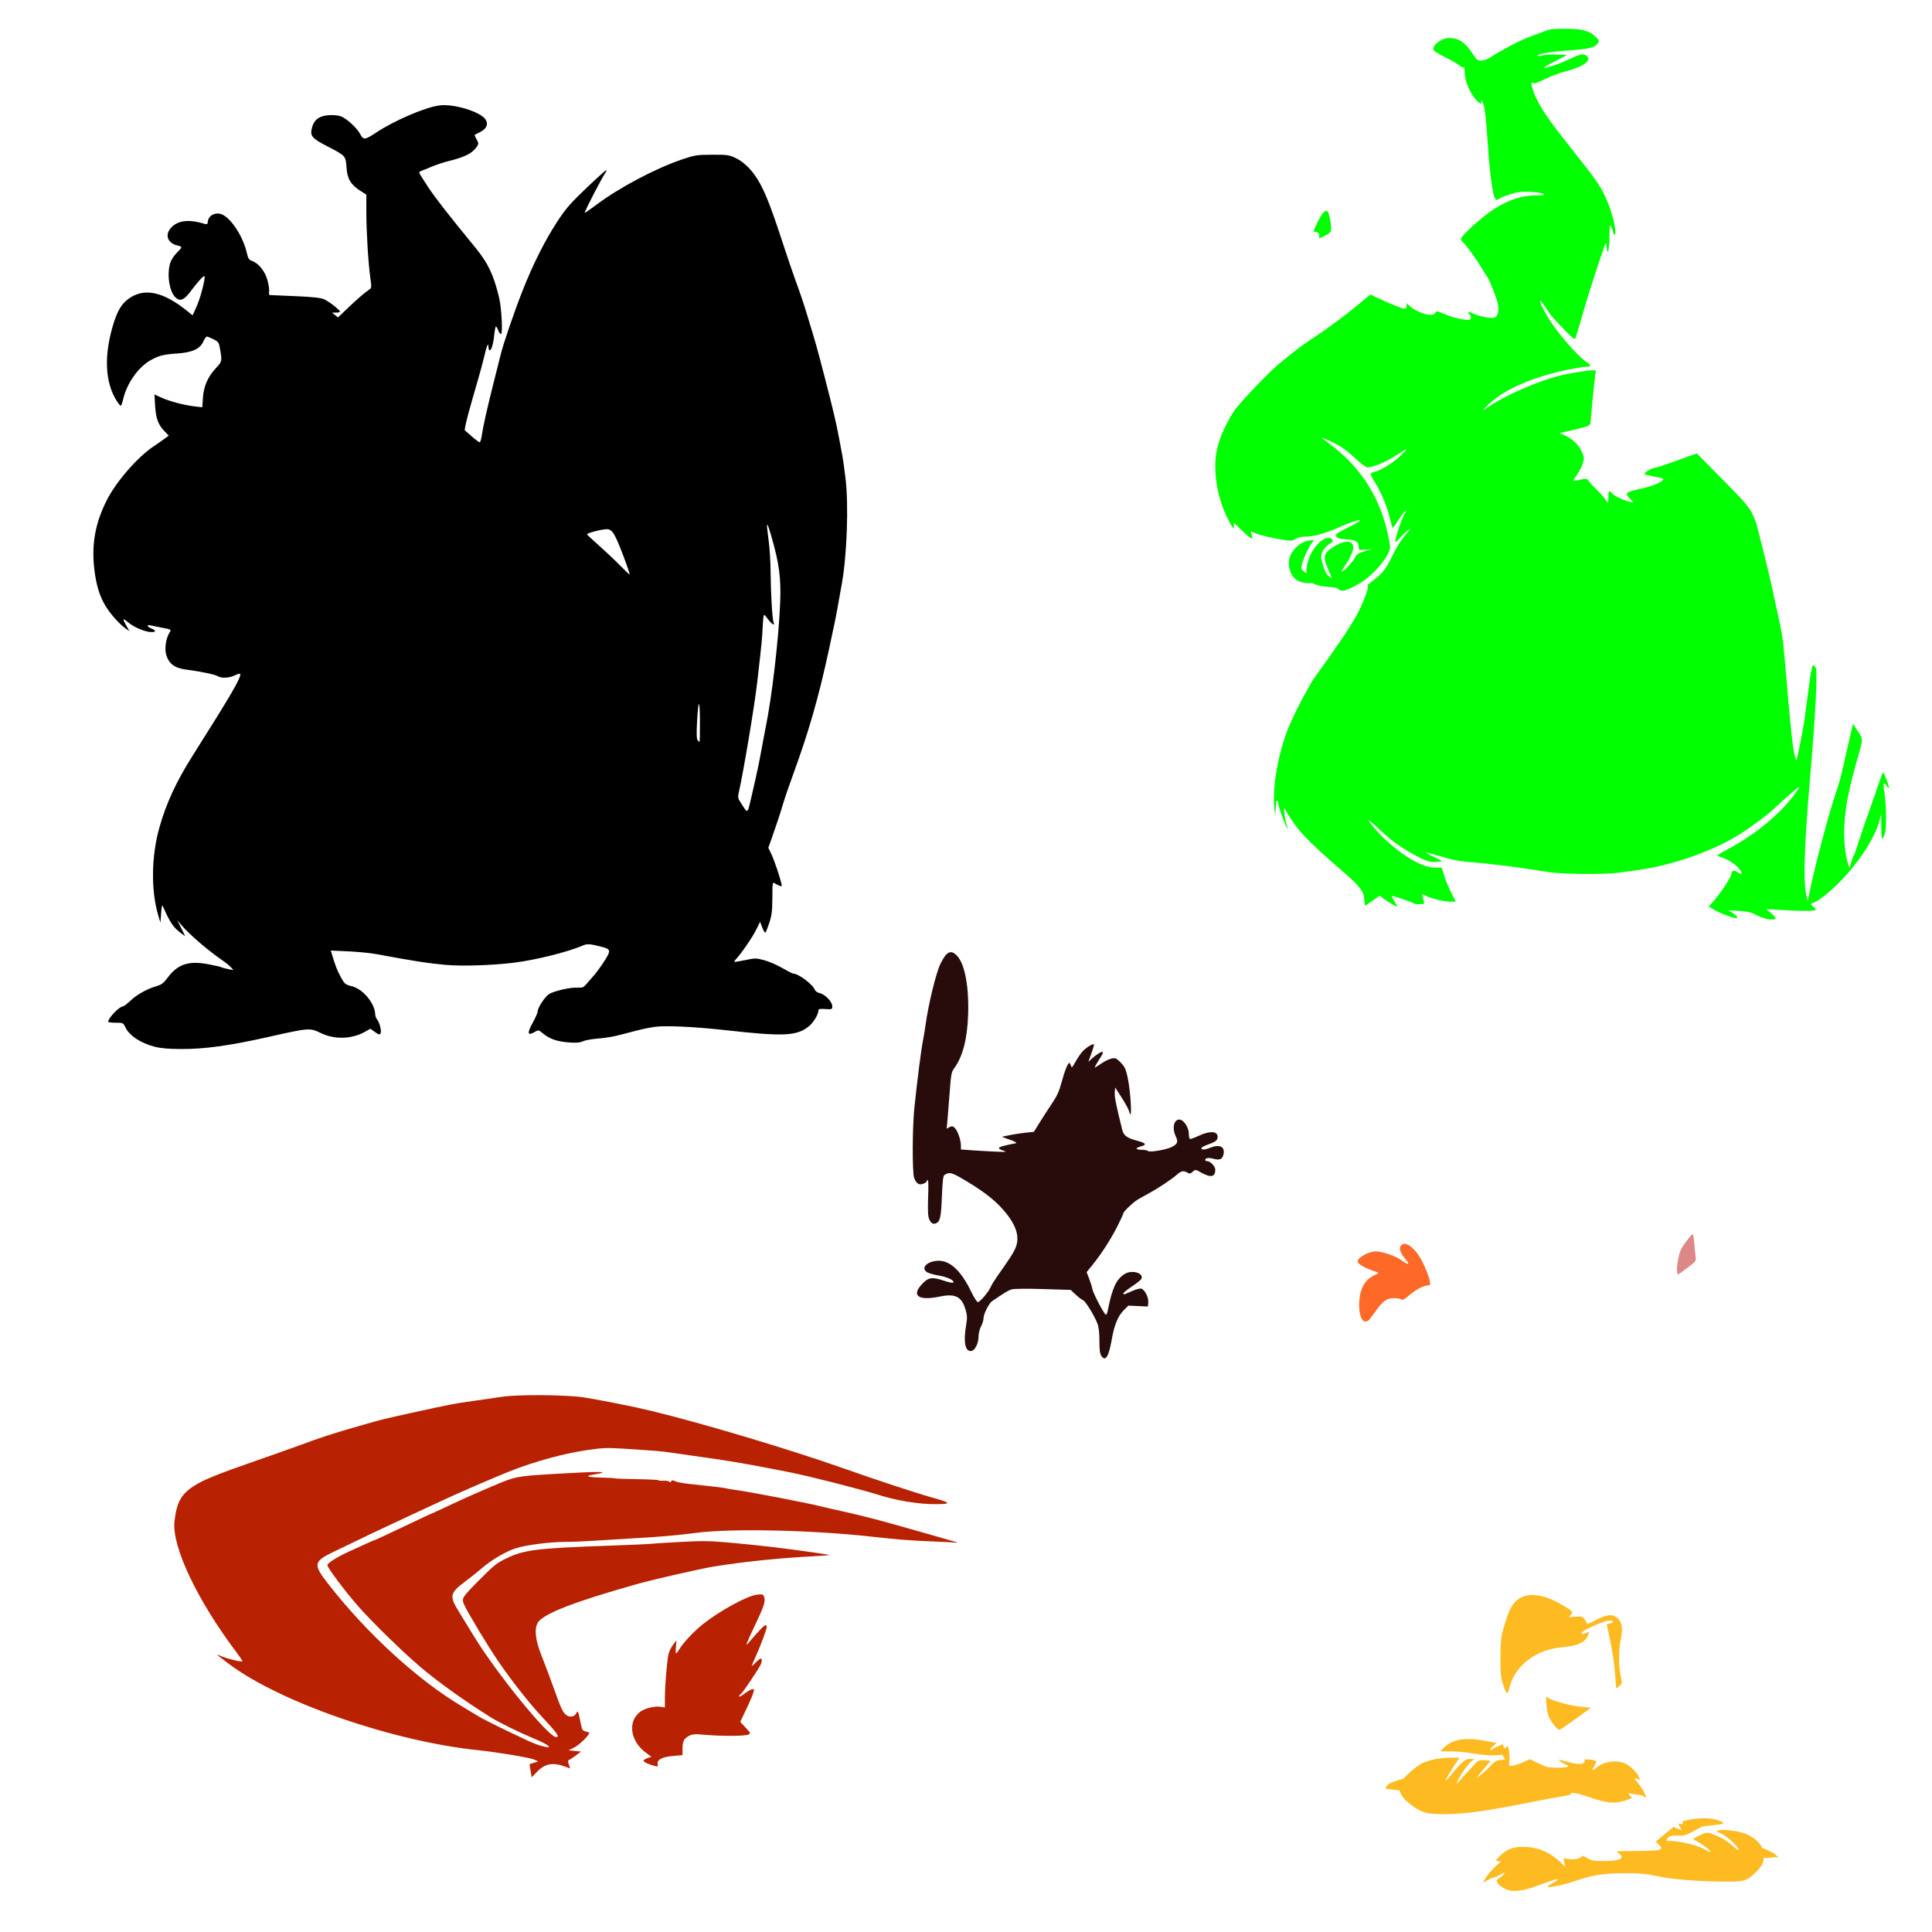 <?xml version="1.0" encoding="UTF-8" standalone="no"?>
<!-- Created with Inkscape (http://www.inkscape.org/) -->

<svg
   xmlns:dc="http://purl.org/dc/elements/1.1/"
   xmlns:cc="http://creativecommons.org/ns#"
   xmlns:rdf="http://www.w3.org/1999/02/22-rdf-syntax-ns#"
   xmlns:svg="http://www.w3.org/2000/svg"
   xmlns="http://www.w3.org/2000/svg"
   xmlns:sodipodi="http://sodipodi.sourceforge.net/DTD/sodipodi-0.dtd"
   xmlns:inkscape="http://www.inkscape.org/namespaces/inkscape"
   id="svg3173"
   version="1.1"
   inkscape:version="0.47 r22583"
   width="1080"
   height="1080"
   sodipodi:docname="fog3.gif">
  <defs
     id="defs3177">
    <inkscape:perspective
       sodipodi:type="inkscape:persp3d"
       inkscape:vp_x="0 : 0.5 : 1"
       inkscape:vp_y="0 : 1000 : 0"
       inkscape:vp_z="1 : 0.5 : 1"
       inkscape:persp3d-origin="0.5 : 0.33333333 : 1"
       id="perspective3181" />
  </defs>
  <sodipodi:namedview
     pagecolor="#ffffff"
     bordercolor="#666666"
     borderopacity="1"
     objecttolerance="10"
     gridtolerance="10"
     guidetolerance="10"
     inkscape:pageopacity="0"
     inkscape:pageshadow="2"
     inkscape:window-width="1152"
     inkscape:window-height="838"
     id="namedview3175"
     showgrid="false"
     inkscape:zoom="0.13726852"
     inkscape:cx="1589.3279"
     inkscape:cy="255.50452"
     inkscape:window-x="-4"
     inkscape:window-y="-4"
     inkscape:window-maximized="1"
     inkscape:current-layer="svg3173" />
  <path
     id="path3350"
     style="fill:#000000"
     d="m 348.392,310.572 c -4.696,-12.395 -6.174,-14.755 -9.245,-14.755 -2.688,0 -11.263,2.244 -11.014,2.883 0.102,0.26 3.194,3.149 6.872,6.421 3.678,3.272 8.904,8.211 11.614,10.975 2.71,2.764 5.12,5.033 5.355,5.042 0.235,0.009 -1.377,-4.746 -3.582,-10.566 z m 42.88,92.752 c -0.051,-13.152 -0.934,-12.915 -1.628,0.437 -0.332,6.398 -0.234,9.344 0.335,10.029 0.443,0.534 0.925,0.971 1.072,0.971 0.146,0 0.246,-5.147 0.221,-11.437 z m 29.13,40.645 c 2.944,-12.771 3.878,-17.205 5.412,-25.689 0.805,-4.452 1.76,-9.519 2.121,-11.261 3.569,-17.185 7.411,-50.21 8.198,-70.471 0.513,-13.214 -0.57,-21.514 -4.67,-35.804 -2.959,-10.311 -3.345,-10.006 -1.784,1.408 0.556,4.064 1.047,11.982 1.091,17.595 0.096,12.267 0.955,26.625 1.696,28.336 0.884,2.041 -1.156,0.773 -3.139,-1.951 -0.968,-1.329 -1.968,-2.426 -2.222,-2.436 -0.254,-0.011 -0.601,3.069 -0.771,6.843 -0.296,6.565 -0.593,9.569 -3.085,31.144 -1.489,12.895 -7.472,48.742 -10.161,60.88 -0.765,3.452 -0.728,3.597 1.916,7.596 3.121,4.72 2.796,5.093 5.397,-6.188 z M 86.53,585.158 c -8.103,-2.14 -14.236,-6.226 -16.496,-10.988 -1.141,-2.404 -1.262,-2.459 -5.357,-2.459 -2.305,0 -4.189,-0.238 -4.188,-0.528 0.01,-2.142 6.248,-8.622 8.299,-8.622 0.428,0 2.298,-1.439 4.157,-3.197 3.638,-3.442 9.231,-6.548 14.64,-8.131 2.755,-0.806 3.882,-1.671 6.117,-4.693 5.566,-7.523 11.644,-9.57 22.5,-7.575 3.613,0.664 7.046,1.452 7.629,1.751 0.584,0.299 2.324,0.773 3.867,1.052 l 2.806,0.508 -1.398,-1.553 c -0.769,-0.854 -2.823,-2.531 -4.566,-3.726 -8.413,-5.772 -18.721,-14.652 -23.269,-20.044 l -2.196,-2.604 2.227,4.485 2.227,4.485 -2.083,-1.483 c -4.388,-3.124 -6.458,-6.156 -10.397,-15.229 -0.443,-1.022 -0.713,0.04 -0.982,3.871 l -0.371,5.279 -1.178,-3.871 c -4.193,-13.78 -3.968,-33.169 0.572,-49.267 3.826,-13.565 9.454,-25.739 18.544,-40.117 21.902,-34.643 27.294,-43.909 26.623,-45.748 -0.119,-0.326 -1.46,0.016 -2.981,0.76 -3.235,1.581 -7.543,1.754 -9.754,0.39 -1.459,-0.9 -9.72,-2.596 -17.739,-3.643 -6.255,-0.816 -9.49,-3.312 -10.922,-8.424 -0.946,-3.377 -0.074,-9.052 1.866,-12.145 1.154,-1.84 1.214,-1.803 -4.679,-2.892 -2.129,-0.394 -4.79,-0.937 -5.912,-1.207 -2.488,-0.598 -1.94,0.847 0.701,1.851 3.056,1.162 2.001,2.292 -1.63,1.747 -3.778,-0.566 -8.811,-2.931 -12.064,-5.668 -2.657,-2.235 -2.767,-1.681 -0.467,2.343 l 1.728,3.023 -2.2,-1.567 c -3.53,-2.513 -8.46,-8.046 -11.244,-12.617 -3.295,-5.411 -5.275,-11.968 -6.273,-20.773 -1.561,-13.777 0.537,-25.381 6.891,-38.099 5.115,-10.238 17.101,-24.131 25.965,-30.095 2.284,-1.537 5.198,-3.566 6.475,-4.509 l 2.323,-1.715 -2.464,-2.529 c -3.451,-3.541 -4.771,-7.188 -5.186,-14.324 l -0.359,-6.164 3.857,1.765 c 4.598,2.105 12.644,4.229 18.592,4.909 l 4.303,0.492 0.334,-5.199 c 0.415,-6.462 2.753,-11.855 7.2,-16.609 3.513,-3.755 3.567,-3.983 2.458,-10.352 -0.726,-4.169 -0.891,-4.425 -3.773,-5.864 -1.657,-0.828 -3.326,-1.505 -3.709,-1.505 -0.383,0 -1.29,1.317 -2.015,2.926 -1.793,3.975 -6.191,5.973 -14.38,6.532 -7.657,0.522 -10.226,1.151 -14.75,3.613 -7.041,3.832 -13.545,12.996 -15.629,22.024 -0.459,1.988 -1.055,3.615 -1.324,3.615 -0.269,0 -1.254,-1.188 -2.189,-2.639 -6.735,-10.458 -7.34,-25.952 -1.708,-43.777 2.202,-6.97 4.484,-10.673 8.268,-13.413 8.701,-6.302 19.306,-4.068 32.884,6.929 l 2.899,2.348 2.19,-4.812 c 2.204,-4.842 5.184,-16.319 4.432,-17.071 -0.469,-0.469 -3.606,2.977 -7.841,8.616 -3.552,4.73 -5.806,5.623 -8.291,3.289 -3.485,-3.274 -4.958,-12.726 -3.003,-19.27 0.5,-1.674 2.119,-4.152 3.834,-5.869 3.106,-3.11 3.111,-3.251 0.166,-3.953 -5.143,-1.225 -7.004,-5.489 -4.041,-9.256 3.727,-4.737 10.035,-5.65 19.359,-2.801 1.285,0.393 1.567,0.158 1.76,-1.466 0.349,-2.948 3.34,-4.835 6.677,-4.214 5.22,0.972 12.727,11.797 15.005,21.639 0.78,3.371 1.242,4.124 2.88,4.695 3.748,1.307 7.37,5.802 8.734,10.842 0.69,2.548 1.099,5.447 0.909,6.441 -0.202,1.055 -0.02,1.823 0.437,1.843 0.43,0.019 6.801,0.294 14.156,0.611 9.514,0.41 14.135,0.897 16.011,1.688 2.739,1.155 8.977,5.995 8.977,6.965 0,0.305 -0.985,0.555 -2.19,0.555 l -2.19,0 1.656,1.341 1.656,1.341 5.648,-5.388 c 5.348,-5.102 8.878,-8.137 11.886,-10.224 1.238,-0.859 1.277,-1.322 0.543,-6.49 -1.16,-8.162 -2.238,-25.996 -2.233,-36.942 l 0.008,-9.559 -3.56,-2.307 c -5.248,-3.4 -7.138,-6.669 -7.548,-13.056 -0.406,-6.33 -0.454,-6.383 -10.599,-11.619 -8.91,-4.599 -9.961,-5.908 -8.613,-10.723 1.206,-4.308 4.038,-6.363 9.293,-6.743 2.191,-0.158 5.115,0.085 6.498,0.541 3.288,1.085 9.295,6.527 11.092,10.047 1.719,3.368 2.689,3.281 8.796,-0.792 10.187,-6.793 27.861,-14.361 35.684,-15.28 8.055,-0.946 22.766,3.583 25.578,7.874 1.699,2.593 0.602,5.205 -2.932,6.981 -1.541,0.774 -2.943,1.497 -3.117,1.605 -0.173,0.109 0.223,1.108 0.88,2.22 1.601,2.71 1.536,3.127 -0.919,5.923 -2.318,2.639 -6.832,4.672 -14.428,6.497 -2.71,0.651 -6.986,2.063 -9.503,3.137 -2.516,1.074 -5.13,2.131 -5.807,2.348 -0.677,0.217 -1.232,0.673 -1.232,1.013 0,0.34 2.195,3.913 4.879,7.94 4.379,6.572 10.81,14.817 26.636,34.149 6.954,8.494 10.098,15.142 13.125,27.748 1.395,5.809 2.149,20.382 1.056,20.382 -0.423,0 -1.127,-0.95 -1.566,-2.111 -0.438,-1.161 -1.007,-2.111 -1.265,-2.111 -0.257,0 -0.678,2.138 -0.936,4.751 -0.497,5.041 -1.575,8.622 -2.597,8.622 -0.34,0 -0.628,-0.871 -0.64,-1.935 -0.032,-2.885 -0.958,-0.773 -2.393,5.455 -0.669,2.903 -2.11,8.287 -3.203,11.965 -1.093,3.677 -2.504,8.586 -3.135,10.909 -0.631,2.323 -1.432,5.173 -1.78,6.334 -1.238,4.133 -2.978,11.71 -2.736,11.912 0.136,0.113 1.92,1.676 3.965,3.472 2.045,1.796 3.997,3.266 4.338,3.266 0.34,0 0.819,-1.346 1.065,-2.991 0.912,-6.113 3.268,-16.598 7.234,-32.199 1.328,-5.226 2.867,-11.352 3.42,-13.614 1.564,-6.404 7.451,-23.614 12.318,-36.006 5.752,-14.647 12.565,-28.195 19.465,-38.708 4.679,-7.129 7.181,-10.01 16.046,-18.475 5.776,-5.516 10.785,-10.029 11.13,-10.029 0.345,0 0.312,0.396 -0.074,0.88 -1.652,2.071 -12.229,22.492 -11.848,22.873 0.122,0.122 3.084,-1.926 6.581,-4.551 12.699,-9.534 32.907,-20.236 47.678,-25.252 7.321,-2.486 8.241,-2.632 16.894,-2.678 8.482,-0.045 9.444,0.088 13.16,1.82 5.365,2.5 10.439,7.967 14.248,15.35 3.547,6.878 6.726,15.414 13.63,36.601 1.577,4.839 4.011,11.965 5.409,15.836 3.779,10.459 4.265,11.91 7.081,21.114 4.53,14.809 4.964,16.345 9.042,32.023 5.063,19.461 6.843,26.981 8.496,35.894 0.61,3.29 1.414,7.566 1.785,9.501 0.372,1.935 1.183,7.766 1.804,12.957 1.781,14.89 0.782,42.89 -2.098,58.832 -0.21,1.161 -1.033,5.754 -1.83,10.205 -1.634,9.127 -1.803,9.964 -5.262,26.041 -5.767,26.8 -11.283,46.077 -20.04,70.029 -2.264,6.194 -4.817,13.636 -5.673,16.54 -1.764,5.982 -3.235,10.451 -6.207,18.86 l -2.064,5.84 1.645,3.41 c 1.555,3.224 4.624,12.165 5.634,16.415 0.4,1.685 0.287,1.879 -0.848,1.46 -0.721,-0.266 -1.944,-0.887 -2.718,-1.38 -1.38,-0.879 -1.409,-0.721 -1.457,8.041 -0.04,7.347 -0.337,9.814 -1.671,13.864 -0.892,2.71 -1.863,5.191 -2.158,5.514 -0.295,0.323 -1.099,-0.886 -1.787,-2.688 l -1.251,-3.275 -2.329,4.709 c -2.043,4.13 -8.629,13.661 -11.341,16.41 -0.523,0.53 -0.829,1.085 -0.679,1.235 0.149,0.149 2.87,-0.275 6.047,-0.943 5.481,-1.152 6.017,-1.151 10.497,0.015 2.596,0.676 7.168,2.646 10.16,4.378 2.991,1.732 5.776,3.149 6.187,3.149 2.848,0 10.813,5.923 11.98,8.908 0.357,0.914 1.484,1.714 2.832,2.01 2.971,0.652 6.996,4.831 6.997,7.265 0,1.833 -0.086,1.87 -3.871,1.634 -3.211,-0.2 -3.872,-0.045 -3.872,0.908 0,2.002 -2.669,6.474 -5.072,8.501 -6.773,5.71 -14.02,6.076 -47.016,2.373 -16.247,-1.823 -32.638,-2.626 -38.737,-1.898 -2.561,0.306 -7.167,1.209 -10.235,2.008 -3.069,0.799 -7.955,2.064 -10.859,2.812 -2.904,0.748 -7.972,1.551 -11.262,1.784 -3.291,0.233 -7.07,0.911 -8.399,1.508 -1.858,0.833 -3.755,0.981 -8.211,0.638 -6.366,-0.489 -10.651,-2.008 -14.279,-5.061 -2.325,-1.956 -2.413,-1.972 -4.451,-0.802 -4.21,2.416 -4.466,0.834 -0.91,-5.635 1.355,-2.465 2.467,-5.025 2.47,-5.689 0.012,-2.18 4.112,-8.418 6.476,-9.853 2.96,-1.796 11.928,-3.814 15.875,-3.571 2.618,0.161 3.292,-0.103 4.822,-1.892 0.979,-1.143 2.786,-3.214 4.017,-4.602 2.743,-3.093 7.105,-9.459 8.291,-12.1 1.072,-2.389 0.446,-3.166 -3.327,-4.129 -7.03,-1.795 -8.328,-1.894 -10.818,-0.828 -8.634,3.696 -26.355,8.106 -38.717,9.634 -11.931,1.475 -29.042,2.017 -38.01,1.204 -9.914,-0.899 -17.69,-2.107 -39.066,-6.07 -3.097,-0.574 -10.024,-1.248 -15.393,-1.497 l -9.762,-0.453 0.508,1.695 c 1.973,6.58 2.968,9.201 4.789,12.604 2.388,4.464 2.633,4.674 6.707,5.734 6.099,1.588 12.729,9.696 12.821,15.681 0.012,0.802 0.494,2.082 1.07,2.844 1.473,1.948 2.598,6.528 1.906,7.763 -0.485,0.867 -0.996,0.74 -3.133,-0.78 l -2.553,-1.817 -3.055,1.724 c -7.363,4.155 -17.105,4.399 -24.779,0.621 -5.949,-2.929 -6.399,-2.893 -29.66,2.344 -21.27,4.789 -35.412,6.725 -48.515,6.643 -6.946,-0.044 -11.276,-0.423 -14.483,-1.271 z" />
  <path
     style="fill:#de8787"
     d="m 943.312,708.702 c 4.498,-3.366 4.888,-3.859 4.59,-5.806 -0.179,-1.171 -0.524,-4.583 -0.766,-7.583 -0.242,-3 -0.665,-5.455 -0.939,-5.455 -0.585,0 -5.152,5.953 -6.372,8.307 -1.958,3.776 -3.219,14.215 -1.717,14.215 0.159,0 2.501,-1.655 5.205,-3.678 z"
     id="path3346" />
  <path
     id="path3344"
     style="fill:#fdbb21;fill-opacity:1"
     d="m 820.573,972.131 c -6.054,0.044 -10.519,1.711 -13.643,5.058 l -1.697,1.83 5.923,0.033 c 3.262,0.025 8.31,0.474 11.214,0.982 6.399,1.119 13.316,1.602 17.254,0.865 0.382,0.16 1.052,1.478 1.747,2.745 -0.438,0.023 -0.938,0.048 -1.581,0.1 -3.491,0.278 -3.93,0.542 -7.92,4.775 -0.811,0.86 -3.599,3.202 -6.738,5.807 1.574,-2.311 3.466,-4.646 5.84,-7.221 1.071,-1.161 1.945,-2.338 1.947,-2.629 0,-0.29 -1.467,-0.532 -3.278,-0.532 -2.83,0 -3.586,0.313 -5.324,2.279 -3.058,3.459 -6.995,7.324 -10.216,11.347 0.302,-0.849 0.611,-1.695 0.948,-2.529 1.962,-3.826 5.319,-8.547 7.254,-10.199 l 1.83,-1.547 -2.579,-0.033 c -2.59,-0.025 -4.355,1.56 -11.763,10.532 -2.788,3.376 -1.464,0.207 2.296,-5.507 l 3.777,-5.757 -5.025,0.033 c -6.062,0.03 -12.439,1.324 -16.339,3.328 -1.585,0.814 -4.993,3.517 -7.57,6.006 -1.038,1.003 -1.846,1.805 -2.479,2.479 -3.796,0.881 -7.447,2.251 -8.186,2.945 -2.201,2.068 -2.231,2.812 -0.083,2.812 0.533,0 3.285,0.394 6.239,0.732 0.586,2.754 2.699,5.31 6.888,8.435 5.151,3.843 8.055,4.701 16.339,4.825 9.796,0.063 19.418,-1.062 30.797,-3.045 7.548,-1.334 17.377,-3.191 21.829,-4.126 4.452,-0.935 10.852,-2.111 14.226,-2.612 3.373,-0.501 5.959,-1.171 5.757,-1.498 -0.783,-1.266 3.513,-0.505 10.399,1.863 10.678,3.673 14.689,3.846 22.312,0.948 1.65,-0.627 1.716,-0.765 0.616,-1.381 -0.605,-0.339 -0.953,-0.99 -1.115,-2.03 1.386,0.484 3.228,0.846 5.64,1.032 1.47,0.113 2.822,0.958 3.111,1.248 1.086,1.088 1.076,-0.131 -0.017,-2.396 -0.623,-1.29 -1.759,-3.142 -2.529,-4.11 -0.617,-0.775 -1.809,-2.357 -3.028,-3.76 0.727,-0.261 1.49,-0.173 2.18,0.399 0.922,0.765 0.991,0.649 0.532,-0.865 -0.721,-2.382 -4.378,-6.166 -7.554,-7.803 -4.541,-2.34 -12.005,-1.478 -15.956,1.847 -2.832,2.382 -3.298,2.167 -1.597,-0.715 0.793,-1.344 1.219,-2.569 0.948,-2.729 -1.117,-0.658 -6.519,-1.247 -6.422,-0.699 0.498,2.809 -2.627,3.116 -10.266,0.998 -4.812,-1.334 -4.878,-1.339 -3.161,-0.017 0.962,0.741 2.317,1.538 2.995,1.764 2.873,0.959 0.832,1.723 -4.575,1.714 -5.151,-0.009 -6.362,-0.279 -10.665,-2.379 l -4.858,-2.363 -3.594,1.597 c -1.978,0.877 -4.615,1.769 -5.873,1.997 -1.894,0.343 -2.226,0.304 -2.279,-0.998 0.749,-1.133 0.164,-9.8 -0.749,-9.8 -0.257,0 -0.81,0.472 -1.398,1.115 -1.071,-0.53 -0.846,-1.353 -1.298,-2.562 -1.249,1.139 -3.575,1.546 -5.025,2.496 -0.777,0.703 -1.594,1.084 -1.83,0.849 -0.236,-0.236 0.432,-1.18 1.497,-2.096 l 1.947,-1.664 -6.805,-1.281 c -3.439,-0.647 -6.516,-0.952 -9.267,-0.932 z m 131.466,44.315 c -2.594,0.011 -5.291,0.249 -7.62,0.749 l -3.694,0.799 -0.266,1.813 c -0.752,-0.216 -1.52,-0.337 -2.296,-0.416 l 1.83,3.727 c -0.229,-0.099 -0.45,-0.19 -0.715,-0.299 l -3.81,-1.564 -4.925,4.093 -4.925,4.076 1.78,1.88 c 1.751,1.849 1.764,1.888 0.349,2.646 -0.864,0.462 -6.14,0.765 -13.277,0.782 -10.897,0.026 -11.682,0.115 -9.9,1.081 1.065,0.578 1.93,1.535 1.93,2.113 0,1.669 -3.12,2.413 -10.016,2.413 -5.595,0 -6.788,-0.227 -9.467,-1.797 -1.69,-0.99 -2.982,-1.404 -2.878,-0.932 0.256,1.166 -4.131,2.107 -7.454,1.597 l -2.712,-0.416 0.499,2.363 0.499,2.362 -2.712,-2.562 c -6.056,-5.708 -12.657,-8.461 -20.498,-8.535 -6.191,-0.059 -9.549,1.259 -13.427,5.224 l -2.279,2.329 2.013,0.532 c 0.281,0.073 0.55,0.163 0.799,0.266 -1.441,1.169 -3.622,3.246 -4.675,4.376 -1.46,1.566 -3.23,3.834 -3.943,5.041 l -1.298,2.196 4.991,-2.512 c 1.098,-0.059 4.35,-1.508 7.287,-3.278 -0.438,1.039 -1.227,2.035 -2.429,2.812 -2.552,1.648 -2.587,1.705 -1.447,3.444 0.638,0.973 2.445,2.376 4.01,3.111 4.178,1.963 9.673,1.352 18.685,-2.046 8.609,-3.247 12.281,-4.241 10.432,-2.845 -0.649,0.49 -2.185,1.44 -3.427,2.13 -1.243,0.69 -2.135,1.409 -1.963,1.581 0.61,0.61 9.319,-1.166 14.242,-2.895 10.356,-3.638 16.898,-4.722 28.584,-4.742 8.711,-0.015 12.332,0.306 17.953,1.547 8.23,1.817 21.631,2.945 36.953,3.128 12.205,0.145 13.409,-0.174 18.535,-5.042 3.163,-3.003 4.429,-5.242 4.642,-8.286 2.239,0.335 5.154,-0.276 5.857,-0.283 l 2.279,-0.017 -1.963,-1.747 c -0.899,-0.791 -4.759,-2.528 -7.121,-3.477 -1.332,-2.879 -3.991,-5.352 -7.953,-7.337 -3.414,-1.711 -12.69,-3.186 -15.756,-2.512 l -2.08,0.449 3.527,1.764 c 3.274,1.631 9.184,7.313 9.184,8.835 0,0.365 -1.505,-0.658 -3.344,-2.279 -3.512,-3.096 -6.962,-5.102 -11.647,-6.755 -2.624,-0.926 -3.069,-0.879 -6.589,0.732 -2.073,0.949 -3.76,1.891 -3.76,2.096 0,0.205 1.021,0.904 2.279,1.547 2.99,1.53 7.734,5.277 7.271,5.74 -0.199,0.199 -1.189,-0.189 -2.196,-0.849 -4.255,-2.788 -14.543,-5.323 -21.613,-5.324 -2.226,-5e-4 -0.63,-0.113 -0.63,-0.453 0,-1.281 1.27,-2.681 5.455,-2.509 0.918,0.038 1.693,0.035 2.363,0 2.498,0.889 11.183,-5.026 12.345,-5.191 1.161,-0.165 4.242,-0.49 6.855,-0.732 2.613,-0.242 4.758,-0.682 4.758,-0.965 0,-0.282 -1.353,-1.03 -3.012,-1.664 -1.973,-0.753 -5.134,-1.129 -8.469,-1.115 z m -87.857,-67.955 0.349,4.941 c 0.244,3.412 0.842,5.764 1.963,7.637 2.048,3.42 4.246,5.874 5.224,5.857 0.416,-0.008 4.555,-2.776 9.201,-6.156 l 8.435,-6.156 -4.942,-0.433 c -5.441,-0.486 -14.73,-2.84 -18.086,-4.576 l -2.146,-1.115 z m -7.853,-56.886 c -2.195,0.035 -4.182,0.476 -5.89,1.348 -4.617,2.356 -6.699,5.862 -9.717,16.339 -1.671,5.8 -1.902,7.92 -1.963,17.171 -0.068,10.179 0.179,11.95 2.529,18.119 0.406,1.065 0.948,1.947 1.215,1.947 0.267,0 0.893,-1.558 1.381,-3.461 3.118,-12.163 14.978,-21.107 29.499,-22.245 8.748,-0.686 13.244,-2.926 14.558,-7.254 0.45,-1.482 0.356,-1.571 -0.932,-0.882 -1.761,0.943 -2.928,0.969 -2.928,0.083 0,-1.041 11.261,-6.233 14.608,-6.738 3.283,-0.495 4.29,0.73 1.231,1.497 -0.968,0.243 -1.764,0.5 -1.764,0.582 0,0.082 0.665,3.138 1.464,6.788 1.889,8.634 2.724,14.283 3.328,22.378 l 0.499,6.605 1.714,-1.398 c 1.673,-1.358 1.689,-1.505 0.815,-5.407 -1.184,-5.291 -1.153,-15.121 0.067,-20.814 1.244,-5.811 0.652,-9.598 -1.847,-11.746 -2.74,-2.356 -5.986,-2.104 -11.763,0.932 -2.681,1.408 -4.952,2.446 -5.058,2.296 -0.106,-0.15 -0.769,-1.187 -1.464,-2.296 -1.188,-1.895 -1.486,-1.993 -5.058,-1.697 -2.091,0.173 -3.81,0.234 -3.81,0.133 0,-0.101 0.493,-0.692 1.098,-1.298 1.476,-1.476 1.142,-1.865 -4.625,-5.291 -6.466,-3.841 -12.358,-5.766 -17.187,-5.69 z" />
  <path
     style="fill:#00ff00"
     d="m 872.806,16.062 c -5.355,0.045 -6.916,0.379 -10.465,1.797 -2.516,1.005 -6.537,2.513 -8.918,3.361 -3.687,1.313 -15.007,7.375 -21.28,11.397 -1.012,0.649 -2.863,1.203 -4.126,1.231 -2.02,0.045 -2.597,-0.393 -4.692,-3.644 -4.189,-6.498 -7.845,-8.968 -13.277,-8.968 -4.249,0 -9.658,4.188 -8.685,6.722 0.206,0.537 2.995,2.29 6.206,3.893 3.211,1.603 6.826,3.65 8.036,4.559 1.211,0.909 2.404,1.456 2.645,1.215 0.241,-0.241 0.445,0.813 0.449,2.329 0.014,5.232 3.174,12.625 7.055,16.505 1.715,1.715 2.872,1.787 2.363,0.15 -0.335,-1.077 -0.288,-1.095 0.349,-0.116 1.39,2.134 2.097,7.42 3.244,24.225 1.131,16.566 2.574,27.461 3.977,30.082 0.643,1.201 0.851,1.24 2.313,0.283 0.883,-0.579 3.891,-1.763 6.688,-2.612 4.016,-1.22 6.29,-1.47 10.831,-1.231 3.164,0.166 6.397,0.665 7.171,1.115 1.16,0.673 0.464,0.831 -3.91,0.849 -12.444,0.05 -23.699,5.792 -37.802,19.283 -4.668,4.465 -5.074,5.336 -3.244,6.855 1.65,1.37 8.09,10.209 10.449,14.342 1.104,1.935 2.397,3.995 2.878,4.575 1.408,1.699 5.837,12.917 6.339,16.056 0.588,3.678 -0.055,6.23 -1.814,7.171 -1.577,0.844 -9.122,-0.631 -12.695,-2.479 -1.875,-0.969 -3.09,-0.34 -1.381,0.715 0.387,0.239 0.699,1.092 0.699,1.897 0,1.353 -0.276,1.432 -3.694,1.015 -3.801,-0.464 -7.995,-1.696 -12.745,-3.76 -2.541,-1.104 -2.751,-1.103 -3.377,0.017 -1.43,2.555 -9.937,0.235 -14.492,-3.943 l -1.597,-1.448 0,1.531 c 0,0.874 -0.427,1.531 -1.015,1.531 -1.327,0 -7.047,-2.232 -13.876,-5.407 l -5.407,-2.512 -5.857,4.908 c -7.941,6.626 -18.611,14.552 -26.272,19.516 -3.484,2.258 -8.71,6.037 -11.613,8.402 -2.904,2.365 -6.073,4.933 -7.038,5.707 -5.574,4.473 -22.71,22.456 -25.473,26.737 -4.494,6.965 -7.896,14.584 -9.367,20.997 -2.636,11.488 -0.131,27.385 6.223,39.582 2.739,5.258 3.423,6.022 3.111,3.444 -0.255,-2.111 -0.203,-2.083 3.76,1.88 2.215,2.215 4.664,4.36 5.441,4.775 1.314,0.703 1.379,0.617 0.815,-1.348 -0.333,-1.16 -0.519,-2.113 -0.399,-2.113 0.119,0 1.417,0.504 2.878,1.115 2.641,1.103 10.309,2.836 16.705,3.777 2.635,0.387 3.748,0.224 5.274,-0.782 1.309,-0.863 3.268,-1.278 6.04,-1.281 4.192,-0.006 11.49,-2.088 18.385,-5.241 4.088,-1.869 9.898,-3.927 11.114,-3.927 1.486,0 -0.377,1.206 -7.021,4.542 -5.861,2.943 -6.426,3.397 -5.69,4.575 0.635,1.016 1.91,1.366 5.707,1.581 5.248,0.296 6.838,1.35 6.838,4.542 0,1.49 0.234,1.571 3.694,1.281 l 3.694,-0.299 -4.06,1.115 c -2.697,0.747 -4.342,1.632 -4.858,2.629 -1.288,2.487 -5.511,7.443 -7.055,8.269 -1.619,0.866 -1.615,0.858 1.631,-3.96 1.049,-1.557 2.447,-4.196 3.111,-5.857 2.876,-7.186 -2.804,-8.588 -11.364,-2.812 -4.572,3.085 -4.905,5.378 -1.78,12.129 0.73,1.577 1.448,3.36 1.947,4.775 -4.132,-2.196 -4.811,-6.747 -5.873,-10.981 -0.539,-2.712 1.456,-6.349 4.509,-8.236 1.896,-1.172 2.217,-1.659 1.564,-2.446 -2.714,-3.269 -9.71,2.17 -12.745,9.916 -1.394,3.56 -1.936,6.564 -1.614,8.985 -1.651,-1.09 -3.087,-2.264 -2.912,-3.544 0.447,-3.26 3.465,-10.188 5.857,-13.46 l 1.231,-1.697 -2.928,0.383 c -3.453,0.463 -7.308,3.209 -9.5,6.755 -3.241,5.244 -1.418,13.195 3.594,15.723 2.184,1.101 5.803,1.622 7.787,1.115 4.114,2.474 9.191,1.973 13.793,2.845 1.008,0.928 2.19,1.547 3.195,1.547 2.266,0 8.957,-3.337 13.161,-6.572 4.984,-3.835 10.068,-9.683 12.162,-13.993 1.561,-3.213 1.573,-3.259 0.366,-9.334 -4.098,-20.631 -14.275,-37.44 -30.364,-50.197 -2.774,-2.2 -5.637,-4.384 -6.372,-4.858 -2.37,-1.529 1.871,0.151 7.421,2.945 3.25,1.636 6.982,4.396 10.532,7.787 3.024,2.888 6.129,5.258 6.888,5.258 3.691,0 11.138,-3.256 17.986,-7.853 2.226,-1.494 4.043,-2.517 4.043,-2.279 0,0.238 -1.661,2.006 -3.694,3.927 -3.833,3.622 -10.702,7.87 -14.076,8.702 -1.068,0.263 -2.114,0.743 -2.313,1.065 -0.199,0.322 0.815,2.406 2.246,4.642 3.519,5.501 6.888,13.524 8.452,20.115 0.712,2.998 1.495,5.455 1.73,5.457 0.235,0 1.563,-1.844 2.962,-4.11 1.399,-2.266 3.088,-4.567 3.76,-5.108 0.986,-0.793 0.947,-0.507 -0.25,1.481 -1.536,2.552 -5.141,13.276 -5.141,15.29 0,0.726 0.913,0.085 2.496,-1.764 1.374,-1.606 3.503,-3.64 4.742,-4.509 1.797,-1.261 1.543,-0.774 -1.314,2.379 -2.15,2.373 -4.937,6.721 -6.971,10.881 -4.216,8.624 -5.995,10.981 -11.098,14.741 -2.225,1.64 -3.745,3.082 -3.378,3.211 1.08,0.378 -2.477,9.893 -6.223,16.638 -1.905,3.43 -5.529,9.216 -8.053,12.861 -2.524,3.645 -5.651,8.143 -6.938,9.999 -1.287,1.856 -4.163,5.885 -6.389,8.951 -2.226,3.066 -4.043,5.733 -4.043,5.923 0,0.19 -0.998,2.027 -2.213,4.076 -3.754,6.33 -9.51,18.238 -11.497,23.776 -5.187,14.455 -7.984,32.112 -6.688,42.227 l 0.499,3.877 0.2,-3.161 c 0.115,-1.742 0.201,-3.559 0.183,-4.043 -0.018,-0.484 0.255,-0.882 0.599,-0.882 0.344,0 0.625,0.554 0.632,1.231 0.02,1.726 4.055,12.962 4.975,13.86 0.542,0.529 0.538,0.242 0,-1.015 -0.923,-2.158 -2.118,-9.866 -1.531,-9.866 0.234,0 0.833,0.922 1.331,2.046 0.498,1.125 2.798,4.611 5.125,7.737 4.279,5.747 11.252,12.502 25.972,25.19 9.751,8.405 12.167,11.563 12.262,16.022 0.038,1.762 0.255,3.211 0.482,3.211 0.227,10e-5 2.156,-1.244 4.276,-2.762 l 3.843,-2.762 2.063,1.614 c 2.06,1.612 7.092,4.609 7.737,4.609 0.187,0 -0.48,-1.293 -1.481,-2.878 -1.001,-1.585 -1.701,-3.008 -1.547,-3.161 0.319,-0.319 11.661,3.558 12.312,4.209 0.621,0.621 5.823,0.515 5.823,-0.116 0,-0.293 -0.305,-1.556 -0.666,-2.812 -0.36,-1.256 -0.556,-2.279 -0.449,-2.279 0.107,0 1.105,0.454 2.229,1.015 3.108,1.55 10.079,3.211 13.493,3.211 l 3.045,0 -2.446,-4.758 c -1.346,-2.613 -3.128,-6.887 -3.96,-9.5 l -1.514,-4.742 -3.76,0 c -6.488,0 -16.585,-5.599 -26.871,-14.891 -4.256,-3.845 -10.481,-10.982 -9.999,-11.464 0.152,-0.152 2.325,1.672 4.842,4.06 6.577,6.241 10.108,8.951 17.104,13.127 8.38,5.002 12.443,6.481 16.139,5.89 l 2.928,-0.466 -4.892,-2.329 c -2.685,-1.278 -4.54,-2.33 -4.126,-2.346 0.715,-0.028 2.297,0.394 12.978,3.477 2.516,0.726 7.43,1.514 10.915,1.764 11.204,0.802 28.971,3.051 44.34,5.607 7.424,1.235 31.5,1.459 39.282,0.366 2.784,-0.391 7.429,-1.019 10.332,-1.414 20.182,-2.747 43.483,-11.018 58.466,-20.748 5.888,-3.823 14.908,-10.548 17.57,-13.111 7.215,-6.945 15.609,-14.035 14.492,-12.229 -7.48,12.092 -22.605,25.19 -39.515,34.224 -6.079,3.248 -6.715,3.764 -5.208,4.176 3.761,1.028 8.487,3.749 10.499,6.04 3.054,3.478 2.895,4.777 -0.333,2.662 -1.899,-1.244 -3.178,-0.836 -3.178,1.015 0,1.534 -5.937,10.626 -9.8,15.008 l -2.912,3.311 3.294,1.93 c 3.287,1.926 10.169,4.492 12.046,4.492 1.384,0 0.446,-1.271 -2.163,-2.928 l -2.213,-1.414 5.973,0.349 c 4.923,0.279 6.721,0.721 10.133,2.512 4.061,2.133 10.282,3.061 10.282,1.531 0,-0.359 -1.177,-1.659 -2.629,-2.878 l -2.645,-2.213 6.688,0.433 c 10.704,0.704 20.239,0.773 20.864,0.15 0.318,-0.317 -0.208,-1.159 -1.165,-1.88 -1.941,-1.464 -1.906,-1.527 1.081,-2.712 3.239,-1.285 11.946,-8.906 17.886,-15.64 8.849,-10.03 15.743,-21.384 17.919,-29.516 l 1.032,-3.86 0.05,6.855 c 0.025,3.774 0.334,6.872 0.682,6.872 0.349,0 1.033,-1.639 1.514,-3.644 0.889,-3.704 0.527,-16.733 -0.665,-23.992 -0.598,-3.639 -0.063,-4.221 1.647,-1.78 0.603,0.86 1.098,1.191 1.098,0.732 0,-1.466 -2.939,-8.741 -3.361,-8.319 -0.223,0.223 -1.277,3.015 -2.346,6.206 -1.069,3.191 -3.424,9.925 -5.224,14.958 -1.801,5.032 -4.391,12.63 -5.757,16.888 -1.365,4.258 -2.703,8.065 -2.978,8.452 -0.275,0.387 -0.93,2.118 -1.447,3.86 l -0.932,3.178 -0.948,-3.128 c -1.541,-5.142 -2.344,-13.834 -1.93,-20.698 0.716,-11.851 2.49,-20.652 8.302,-40.93 2.105,-7.343 2.104,-7.526 -0.765,-11.946 l -2.662,-4.093 -0.516,2.03 c -0.284,1.123 -1.652,7.117 -3.028,13.31 -3.012,13.556 -4.02,17.408 -6.356,24.192 -3.528,10.247 -11.401,39.913 -14.126,53.225 l -1.298,6.339 -0.832,-3.527 c -1.773,-7.524 -1.107,-27.535 2.18,-66.153 3.193,-37.517 4.256,-58.929 3.028,-60.895 -0.481,-0.771 -1.199,-1.292 -1.581,-1.165 -0.382,0.127 -1.385,5.75 -2.246,12.495 -0.861,6.745 -1.906,14.634 -2.313,17.537 -0.738,5.265 -4.18,22.682 -4.559,23.06 -0.11,0.11 -0.563,-1.156 -0.998,-2.812 -1.121,-4.265 -2.405,-16.671 -5.407,-51.911 -1.188,-13.951 -1.453,-15.579 -4.492,-29.216 -1.208,-5.419 -2.645,-12.065 -3.211,-14.775 -0.566,-2.71 -2.936,-12.49 -5.258,-21.729 -5.118,-20.366 -3.638,-18.018 -24.658,-39.349 l -11.63,-11.796 -4.226,1.481 c -2.323,0.809 -7.064,2.514 -10.549,3.793 -3.484,1.28 -7.447,2.53 -8.802,2.779 -2.575,0.472 -6.276,2.842 -5.557,3.561 0.229,0.229 2.294,0.753 4.576,1.181 5.737,1.078 6.061,1.198 5.557,2.013 -0.912,1.476 -6.079,3.531 -12.412,4.941 -8.564,1.907 -9.068,2.353 -6.106,5.424 l 2.329,2.396 -2.113,-0.482 c -3.559,-0.831 -8.636,-3.194 -9.916,-4.609 -1.511,-1.67 -2.17,-1.692 -2.163,-0.1 0,0.677 -0.048,2.155 -0.116,3.294 l -0.133,2.08 -1.78,-2.429 c -0.98,-1.333 -3.128,-3.693 -4.775,-5.241 -1.647,-1.548 -3.525,-3.585 -4.176,-4.526 -1.141,-1.647 -1.312,-1.676 -4.825,-0.865 -2.006,0.463 -3.754,0.738 -3.877,0.616 -0.123,-0.123 0.839,-1.712 2.13,-3.527 1.291,-1.815 2.741,-4.716 3.228,-6.456 0.824,-2.943 0.763,-3.424 -0.965,-6.955 -1.84,-3.76 -4.953,-6.522 -9.933,-8.802 l -2.113,-0.965 4.209,-0.965 c 11.275,-2.555 13.033,-3.188 13.061,-4.758 0.036,-2.032 1.946,-21.776 2.512,-25.955 l 0.449,-3.344 -2.379,0 c -2.845,0.006 -13.522,1.819 -18.868,3.211 -11.856,3.088 -30.037,11.107 -38.55,17.004 -3.922,2.717 -4.002,2.329 -0.25,-1.165 9.801,-9.124 26.016,-15.969 47.618,-20.082 3.136,-0.597 6.544,-1.082 7.57,-1.082 2.501,0 2.337,-0.729 -0.599,-2.729 -5.37,-3.657 -17.624,-18.093 -21.879,-25.772 -3.333,-6.015 -3.806,-7.021 -3.81,-8.103 0,-0.577 1.253,0.859 2.779,3.178 3.012,4.578 4.757,6.634 11.88,13.943 3.918,4.021 4.749,4.581 5.141,3.511 0.257,-0.702 1.478,-4.76 2.712,-9.018 3.851,-13.293 6.378,-21.403 10.482,-33.709 3.767,-11.297 3.972,-11.746 4.176,-8.619 0.404,6.18 1.539,2.519 1.564,-5.041 0.023,-6.881 0.112,-7.382 1.032,-5.773 0.553,0.968 1.018,2.317 1.032,2.995 0.013,0.677 0.371,1.231 0.782,1.231 1.821,0 -1.226,-12.628 -5.008,-20.764 -3.084,-6.634 -5.379,-9.912 -18.967,-27.037 -11.599,-14.617 -15.968,-20.799 -19.334,-27.436 -2.595,-5.116 -4.016,-10.752 -2.379,-9.434 0.698,0.562 2.461,0 6.921,-2.196 3.291,-1.619 8.173,-3.468 10.848,-4.126 9.91,-2.438 15.209,-6.022 12.678,-8.552 -1.572,-1.572 -3.701,-1.373 -8.086,0.749 -7.063,3.417 -17.355,6.871 -15.79,5.291 0.387,-0.391 3.398,-2.075 6.689,-3.744 l 5.973,-3.045 -5.823,-0.2 c -3.203,-0.113 -6.923,0.094 -8.269,0.466 -1.346,0.372 -2.446,0.449 -2.446,0.166 0,-1.021 6.902,-2.214 17.204,-2.962 11.589,-0.841 14.878,-1.623 16.405,-3.943 0.934,-1.419 0.859,-1.703 -0.799,-3.361 -3.662,-3.662 -7.701,-4.811 -16.971,-4.842 -0.936,-0.005 -1.781,-0.006 -2.546,0 z M 741.315,117.871 c -1.196,0.058 -2.874,2.298 -4.908,6.555 -1.197,2.506 -2.18,4.699 -2.18,4.875 0,0.176 0.598,0.333 1.331,0.333 1.476,0 2.346,1.551 1.747,3.111 -0.26,0.677 0.801,0.385 3.195,-0.882 3.265,-1.728 3.567,-2.091 3.544,-4.343 -0.035,-3.528 -1.078,-8.432 -1.98,-9.334 -0.221,-0.221 -0.473,-0.329 -0.749,-0.316 z"
     id="path3342"
     sodipodi:nodetypes="cssssssssssssssssssssssssssssssssscccscccssssssssssssssssssssscccssssssccssscscccssccsssssssssssssssssssssssssssssssssscccssssssssssscccssssssssccccccsssscccsssssssssssssscccscccsscccsssscccsssssssssscccsscccsscccssssssssssscccsssssscccsccccssssssscccscccssssssssssssssssssssssssssscccssssssccsssssssc" />
  <path
     style="fill:#ff6927;fill-opacity:1"
     d="m 764.937,738.247 c 0.142,0 1.72,-2.047 3.505,-4.548 4.663,-6.534 6.629,-8.003 10.71,-8.003 1.847,0 3.747,0.323 4.224,0.719 0.626,0.52 1.764,-0.072 4.111,-2.137 3.606,-3.174 8.394,-5.737 10.717,-5.737 1.333,0 1.468,-0.282 1.095,-2.287 -0.727,-3.917 -4.463,-12.284 -6.924,-15.507 -3.985,-5.219 -7.967,-6.907 -9.507,-4.03 -0.861,1.609 0.157,4.046 3.201,7.664 2.422,2.878 0.975,2.795 -3.11,-0.178 -3.015,-2.195 -10.38,-4.67 -13.865,-4.66 -4,0.012 -10.162,3.412 -10.162,5.607 0,1.533 4.734,4.11 11.262,6.132 0.686,0.213 0.196,0.691 -1.403,1.368 -5.524,2.339 -8.381,7.04 -8.964,14.748 -0.496,6.554 1.427,12.164 3.85,11.234 0.55,-0.211 1.117,-0.384 1.259,-0.384 z"
     id="path3185" />
  <path
     id="path3195"
     style="fill:#b82101;fill-opacity:1"
     d="m 520.493,858.01 c -6.194,-1.753 -14.428,-4.095 -18.299,-5.204 -10.657,-3.055 -22.608,-6.096 -31.827,-8.099 -4.56,-0.991 -10.032,-2.253 -12.161,-2.806 -5.848,-1.518 -38.94,-7.902 -45.728,-8.822 -3.279,-0.444 -6.138,-0.917 -6.352,-1.049 -0.392,-0.242 -9.039,-1.285 -20.765,-2.503 -3.484,-0.362 -7.068,-1.041 -7.964,-1.509 -1.299,-0.679 -1.745,-0.664 -2.199,0.071 -0.354,0.572 -0.736,0.655 -1.006,0.217 -0.24,-0.388 -1.705,-0.641 -3.255,-0.562 -1.55,0.079 -2.819,-0.043 -2.819,-0.271 0,-0.228 -5.446,-0.503 -12.101,-0.612 -6.656,-0.108 -12.297,-0.318 -12.536,-0.466 -0.239,-0.148 -3.662,-0.341 -7.605,-0.429 -7.362,-0.164 -9.197,-0.805 -4.531,-1.583 11.531,-1.923 5.107,-2.037 -22.346,-0.397 -20.423,1.22 -20.854,1.308 -34.154,6.989 -11.44,4.887 -13.969,6.024 -27.999,12.584 -3.41,1.595 -6.301,2.899 -6.424,2.899 -0.123,0 -4.934,2.251 -10.691,5.002 -12.895,6.162 -20.686,9.78 -21.057,9.78 -0.272,0 -2.41,0.958 -13.692,6.137 -6.684,3.068 -11.965,6.416 -11.965,7.585 0,1.398 9.95,14.665 17.16,22.881 7.725,8.802 24.412,25.106 34.599,33.805 9.864,8.423 25.012,19.266 39.736,28.442 4.538,2.828 15.715,8.336 23.171,11.417 9.81,4.054 12.458,6.556 4.641,4.386 -1.542,-0.428 -4.867,-1.734 -7.39,-2.902 -11.309,-5.237 -24.885,-11.93 -27.292,-13.455 -1.447,-0.917 -5.437,-3.325 -8.865,-5.35 -25.146,-14.854 -54.045,-41.319 -75.805,-69.422 -7.889,-10.189 -7.6,-11.867 2.93,-17.006 13.684,-6.678 29.992,-14.435 41.806,-19.885 7.355,-3.393 16.407,-7.599 20.117,-9.347 7.675,-3.617 28.491,-12.629 36.892,-15.972 14.101,-5.611 30.278,-10.034 43.981,-12.025 8.322,-1.209 10.842,-1.293 20.41,-0.683 17.237,1.1 21.189,1.429 25.697,2.139 2.323,0.366 9.924,1.454 16.891,2.419 16.642,2.303 26.407,3.991 49.619,8.578 11.229,2.219 39.262,9.365 50.674,12.918 9.714,3.024 21.532,4.929 30.582,4.929 9.503,0 9.298,-0.675 -1.088,-3.573 -9.032,-2.521 -30.779,-9.679 -50.257,-16.543 -30.166,-10.63 -78.304,-25.022 -106.887,-31.956 -9.763,-2.369 -24.989,-5.428 -37.394,-7.514 -9.372,-1.576 -37.358,-1.828 -46.451,-0.419 -3.097,0.48 -10.223,1.514 -15.836,2.298 -11,1.536 -12.676,1.859 -34.487,6.65 -15.513,3.408 -16.768,3.716 -26.393,6.485 -19.788,5.693 -21.342,6.198 -39.765,12.915 -4.452,1.623 -14.271,5.094 -21.822,7.713 -20.909,7.252 -28.75,10.461 -34.001,13.917 -7.051,4.64 -9.449,9.067 -10.652,19.668 -1.592,14.034 12.854,44.414 35.069,73.747 1.75,2.31 3.064,4.318 2.921,4.461 -0.497,0.497 -8.485,-1.413 -11.633,-2.783 -3.684,-1.603 -3.627,-1.543 4.163,4.308 28.657,21.526 92.044,43.397 139.766,48.224 9.468,0.958 28.312,4.105 30.616,5.113 l 2.463,1.078 -2.463,0.782 -2.463,0.782 0.622,3.664 0.622,3.664 3.002,-3.089 c 4.504,-4.635 8.938,-5.411 15.944,-2.792 l 2.594,0.97 -0.776,-2.225 c -0.564,-1.619 -0.565,-2.295 -5.4e-4,-2.483 0.426,-0.142 2.141,-1.268 3.812,-2.503 l 3.037,-2.244 -3.519,-0.352 -3.519,-0.352 3.288,-1.62 c 2.712,-1.336 8.325,-6.812 8.325,-8.121 0,-0.194 -0.895,-0.55 -1.988,-0.79 -1.812,-0.398 -2.07,-0.855 -2.916,-5.159 -1.275,-6.486 -1.461,-6.867 -2.417,-4.939 -1.019,2.055 -3.808,2.376 -5.821,0.67 -1.793,-1.519 -2.698,-3.546 -7.274,-16.292 -1.876,-5.226 -4.737,-12.828 -6.356,-16.893 -3.459,-8.681 -4.096,-15.096 -1.833,-18.454 3.324,-4.933 20.895,-11.688 56.055,-21.549 8.354,-2.343 34.918,-8.395 41.877,-9.541 16.11,-2.653 36.64,-4.776 56.138,-5.806 4.941,-0.261 8.896,-0.561 8.79,-0.668 -0.106,-0.106 -3.674,-0.695 -7.927,-1.308 -16.466,-2.373 -29.455,-3.924 -44.684,-5.335 -14.104,-1.307 -17.375,-1.386 -29.912,-0.721 -7.742,0.41 -15.501,0.898 -17.243,1.083 -1.742,0.186 -12.51,0.666 -23.93,1.067 -39.919,1.403 -47.056,2.294 -57.009,7.122 -5.216,2.53 -7.036,3.966 -14.202,11.208 -10.891,11.006 -10.902,11.023 -9.182,14.878 1.911,4.285 13.564,23.585 19.045,31.543 7.415,10.768 17.082,23.103 23.445,29.916 9.568,10.246 11.044,12.318 8.771,12.318 -4.258,0 -33.178,-35.513 -45.904,-56.368 -3.053,-5.003 -6.873,-11.234 -8.49,-13.847 -5.332,-8.618 -4.97,-10.344 3.492,-16.664 2.793,-2.085 6.978,-5.432 9.3,-7.437 5.543,-4.784 13.683,-9.557 19.251,-11.287 5.907,-1.835 18.915,-3.5 27.412,-3.509 3.754,-0.008 11.26,-0.313 16.679,-0.687 5.419,-0.374 15.713,-1.007 22.874,-1.408 13.586,-0.76 23.898,-1.664 33.431,-2.933 19.912,-2.65 65.672,-1.631 99.589,2.217 12.606,1.43 20.433,2.05 30.968,2.453 6,0.23 12.176,0.54 13.724,0.689 2.646,0.255 2.688,0.231 0.704,-0.4 -1.161,-0.369 -7.179,-2.105 -13.372,-3.858 z m -92.458,50.5 c -0.568,-0.351 -3.346,2.514 -10.206,10.526 -1.22,1.426 -0.112,-1.433 3.411,-8.799 5.853,-12.236 6.823,-15.105 5.924,-17.533 -0.564,-1.525 -0.904,-1.631 -4.056,-1.257 -5.531,0.655 -20.873,9.049 -30.317,16.588 -4.688,3.742 -10.668,10.039 -12.669,13.34 -0.968,1.597 -1.951,2.912 -2.184,2.922 -0.234,0.01 -0.279,-1.644 -0.1,-3.676 l 0.324,-3.696 -1.857,2.453 c -1.021,1.349 -2.158,3.567 -2.527,4.927 -0.85,3.139 -2.102,17.968 -2.102,24.899 l 0,5.29 -2.409,-0.391 c -3.526,-0.572 -9.59,1.06 -11.906,3.205 -2.834,2.624 -3.984,5.17 -3.984,8.821 0,5.141 2.932,10.226 8.023,13.916 l 2.745,1.989 -2.217,0.773 c -1.219,0.425 -2.217,1.075 -2.217,1.444 0,0.703 3.284,2.218 6.41,2.957 1.643,0.389 1.802,0.256 1.512,-1.259 -0.446,-2.332 2.732,-3.887 9.022,-4.414 l 4.874,-0.409 0,-3.464 c 0,-4.254 0.795,-5.834 3.688,-7.33 1.887,-0.976 3.292,-1.064 8.953,-0.562 9.239,0.82 22.63,0.736 24.196,-0.151 1.091,-0.618 1.146,-0.895 0.352,-1.764 -0.518,-0.567 -1.832,-2.001 -2.92,-3.187 l -1.978,-2.157 3.472,-7.308 c 1.909,-4.019 3.683,-8.204 3.941,-9.3 0.431,-1.829 0.337,-1.951 -1.142,-1.49 -0.886,0.276 -2.799,1.437 -4.25,2.579 -2.507,1.973 -3.897,1.767 -1.5,-0.223 1.082,-0.898 8.988,-12.627 10.717,-15.898 0.964,-1.824 1.062,-3.742 0.192,-3.742 -0.341,0 -1.608,1.01 -2.815,2.245 -1.207,1.235 -2.195,2.05 -2.195,1.811 0,-0.239 1.115,-2.849 2.479,-5.801 2.209,-4.784 5.901,-14.706 5.949,-15.987 0.01,-0.268 -0.275,-0.668 -0.634,-0.889 z" />
  <path
     style="fill:#280b0b"
     d="m 615.703,758.038 c -0.84,-1.199 -1.122,-3.324 -1.122,-8.468 0,-4.781 -0.36,-7.78 -1.186,-9.873 -1.797,-4.552 -6.689,-12.454 -7.961,-12.858 -0.619,-0.197 -2.432,-1.575 -4.028,-3.063 l -2.902,-2.706 -15.366,-0.479 c -8.869,-0.276 -16.294,-0.205 -17.56,0.169 -1.886,0.557 -3.791,1.699 -10.959,6.573 -1.782,1.212 -4.796,7.159 -4.796,9.464 0,1.115 -0.634,3.208 -1.408,4.653 -0.775,1.445 -1.408,3.973 -1.409,5.62 0,3.814 -1.975,7.851 -3.978,8.136 -3.503,0.499 -4.591,-4.829 -2.952,-14.455 0.685,-4.023 0.632,-5.376 -0.34,-8.703 -2.114,-7.231 -5.732,-9.068 -14.325,-7.27 -12.363,2.587 -16.357,-0.626 -9.411,-7.57 3.207,-3.207 5.332,-3.421 11.906,-1.201 2.42,0.817 4.619,1.265 4.888,0.995 1.07,-1.075 -2.954,-3.103 -7.781,-3.922 -2.807,-0.476 -5.817,-1.304 -6.688,-1.84 -3.564,-2.192 -0.735,-5.74 5.101,-6.398 7.068,-0.796 13.511,4.906 19.485,17.245 1.546,3.193 3.226,5.806 3.734,5.806 1.139,0 6.014,-5.742 7.132,-8.399 0.452,-1.074 1.91,-3.504 3.24,-5.399 7.809,-11.124 9.215,-13.274 10.435,-15.963 2.747,-6.05 1.112,-12.324 -5.269,-20.22 -4.99,-6.175 -11.173,-11.155 -21.797,-17.557 -8.349,-5.031 -9.588,-5.39 -12.369,-3.587 -0.817,0.53 -1.14,3.162 -1.496,12.192 -0.469,11.91 -1.028,14.178 -3.697,15.025 -1.72,0.546 -3.252,-1.057 -3.852,-4.028 -0.265,-1.313 -0.321,-6.425 -0.124,-11.361 0.197,-4.936 0.12,-8.974 -0.171,-8.974 -0.29,6e-4 -0.528,0.267 -0.528,0.592 0,0.325 -0.81,0.96 -1.8,1.411 -2.456,1.119 -4.195,0.068 -5.344,-3.228 -1.081,-3.099 -1.01,-27.996 0.11,-38.891 1.612,-15.674 3.845,-33.061 4.927,-38.358 0.395,-1.935 0.994,-5.578 1.331,-8.094 1.514,-11.318 5.863,-29.183 8.347,-34.289 3.38,-6.946 5.864,-8.122 9.328,-4.414 4.294,4.596 6.656,17.176 6.143,32.721 -0.456,13.827 -3.053,23.749 -7.922,30.262 -1.373,1.836 -1.685,3.546 -2.377,13.024 -0.438,6.001 -1,13.085 -1.248,15.743 l -0.451,4.833 1.576,-0.843 c 1.298,-0.695 1.806,-0.635 2.883,0.34 1.598,1.446 3.503,6.819 3.503,9.88 l 0,2.255 5.807,0.425 c 3.194,0.234 9.133,0.579 13.198,0.766 6.48,0.299 7.072,0.236 4.802,-0.518 -4.527,-1.502 -3.465,-2.146 6.813,-4.133 0.941,-0.182 -0.111,-0.83 -3.168,-1.954 l -4.575,-1.682 4.223,-0.886 c 2.323,-0.487 6.354,-1.111 8.957,-1.385 l 4.734,-0.499 3.329,-5.365 c 1.831,-2.951 4.942,-7.759 6.914,-10.684 2.716,-4.029 3.987,-6.845 5.245,-11.613 1.639,-6.218 3.484,-10.818 4.35,-10.852 0.245,-0.01 0.642,0.695 0.882,1.566 0.386,1.4 0.684,1.136 2.578,-2.282 1.178,-2.126 2.998,-4.767 4.045,-5.869 1.969,-2.072 5.672,-4.327 6.215,-3.784 0.17,0.17 -0.466,2.444 -1.413,5.052 l -1.722,4.743 1.875,-1.742 c 2.605,-2.42 5.706,-4.311 6.223,-3.793 0.238,0.238 -0.354,1.627 -1.317,3.087 -0.962,1.46 -2.145,3.398 -2.629,4.307 -0.98,1.843 -1.12,1.895 3.834,-1.413 1.541,-1.029 3.842,-2.086 5.112,-2.348 2.041,-0.421 2.62,-0.162 4.975,2.223 2.2,2.228 2.87,3.623 3.836,7.979 1.944,8.767 2.77,26.77 0.884,19.256 -0.257,-1.022 -2.112,-4.426 -4.124,-7.566 l -3.657,-5.708 -0.228,2.804 c -0.196,2.403 0.738,7.059 4.203,20.952 0.798,3.201 2.741,4.586 8.567,6.109 4.66,1.218 5.269,2.182 1.926,3.049 -3.344,0.866 -3.272,1.924 0.132,1.924 1.688,0 3.38,0.312 3.762,0.694 0.918,0.918 10.421,-0.746 13.526,-2.368 2.992,-1.563 3.424,-2.817 1.999,-5.803 -2.171,-4.553 -1.133,-9.414 2.011,-9.414 2.343,0 5.28,4.374 5.28,7.864 0,1.436 0.257,2.769 0.57,2.963 0.314,0.194 2.562,-0.596 4.995,-1.755 5.744,-2.736 10.156,-2.677 10.484,0.138 0.257,2.209 -0.786,3.147 -5.25,4.718 -1.881,0.662 -3.553,1.521 -3.716,1.908 -0.496,1.177 1.777,1.196 4.548,0.038 5.344,-2.232 8.585,-0.85 7.801,3.328 -0.561,2.992 -2.081,3.706 -5.735,2.698 -2.603,-0.719 -4.547,-0.42 -4.547,0.697 0,0.346 0.432,0.628 0.961,0.628 1.901,0 4.67,2.868 4.67,4.837 0,4.018 -2.507,4.566 -7.677,1.681 -3.434,-1.917 -3.463,-1.92 -4.967,-0.559 -1.251,1.132 -1.748,1.222 -2.872,0.521 -2.096,-1.309 -3.652,-1.018 -5.953,1.113 -2.605,2.412 -10.578,7.697 -16.081,10.659 -2.263,1.218 -4.955,2.733 -5.983,3.367 -2.572,1.586 -7.851,6.665 -7.858,7.56 -0.006,0.403 -1.535,3.742 -3.404,7.419 -3.695,7.271 -9.078,15.589 -13.994,21.623 l -3.124,3.834 1.405,3.635 c 0.773,1.999 1.573,4.585 1.779,5.746 0.437,2.466 6.723,14.428 7.582,14.428 0.321,0 0.756,-0.871 0.965,-1.935 2.531,-12.863 4.698,-17.657 9.376,-20.742 3.907,-2.576 10.83,-0.77 9.576,2.499 -0.24,0.626 -2.624,2.579 -5.296,4.34 -2.673,1.76 -4.859,3.545 -4.859,3.965 0,0.42 0.396,0.595 0.88,0.389 0.484,-0.206 2.507,-1.08 4.495,-1.941 1.989,-0.861 4.125,-1.37 4.747,-1.132 1.931,0.741 4.003,4.847 3.795,7.52 l -0.192,2.463 -5.463,-0.251 -5.463,-0.251 -2.7,2.714 c -3.2,3.217 -5.211,8.23 -6.652,16.58 -1.592,9.222 -3.443,12.109 -5.7,8.888 z"
     id="path3444" />
</svg>
